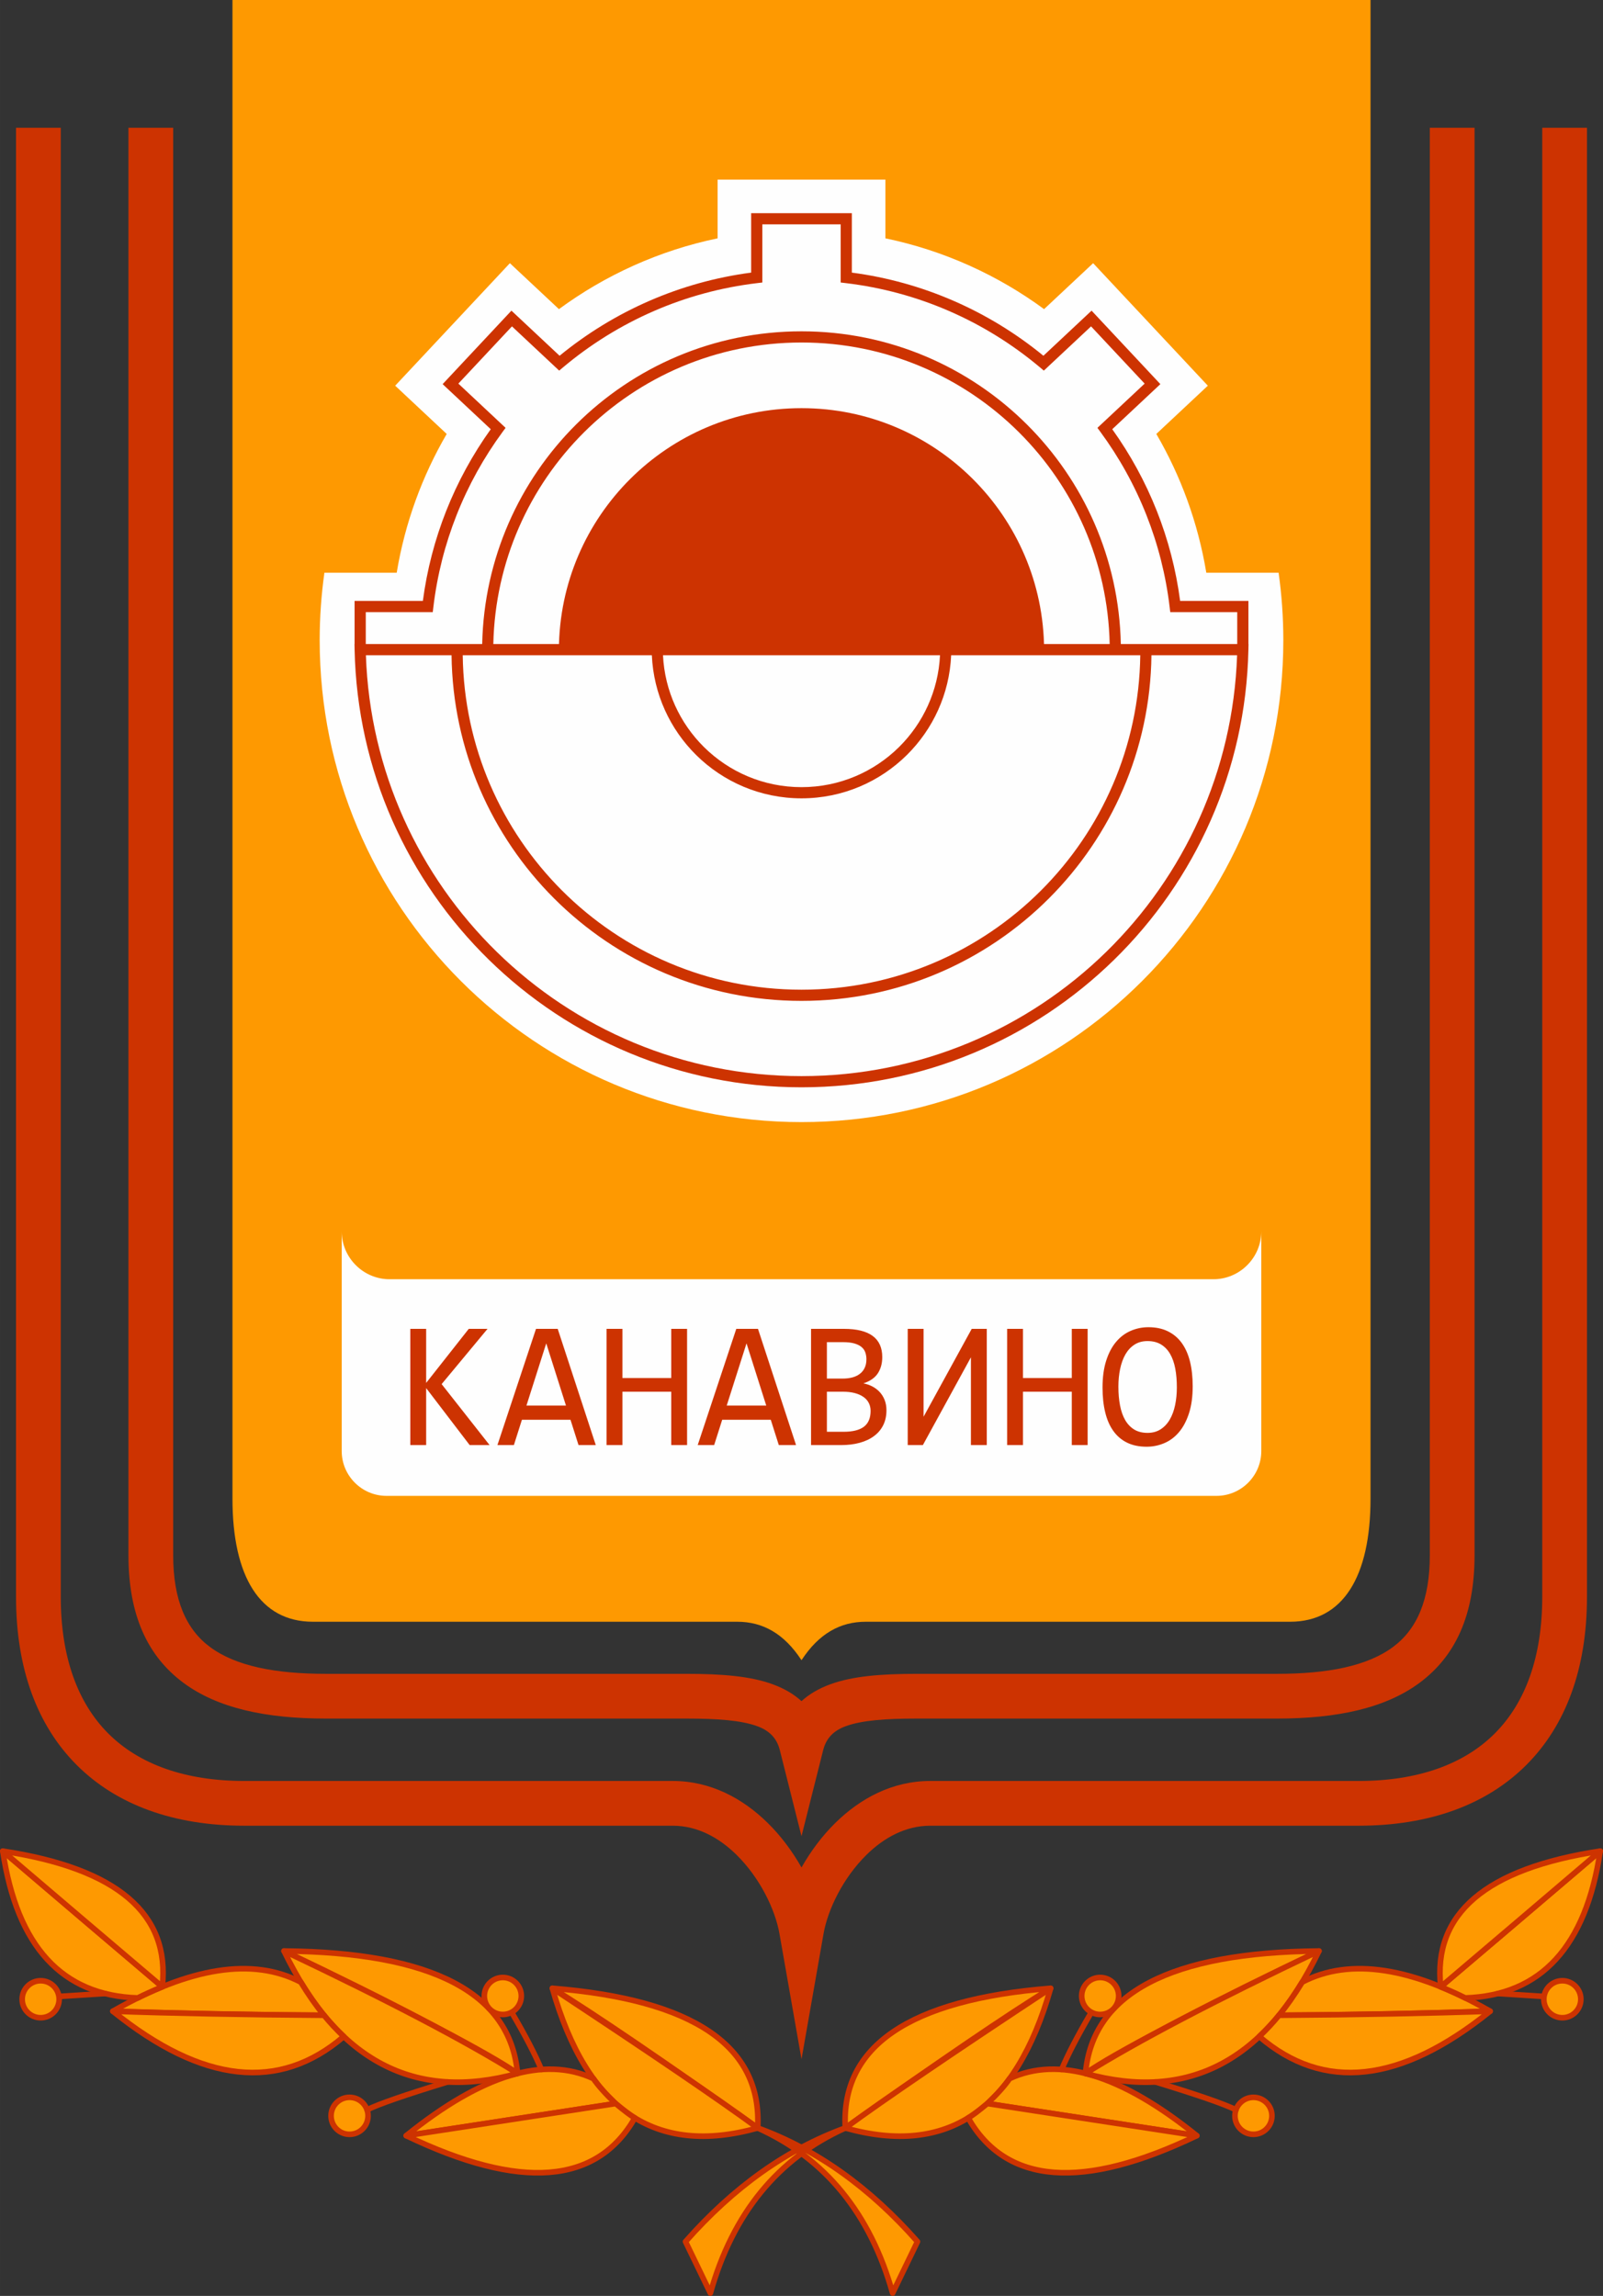 <?xml version="1.0" encoding="UTF-8"?>
<!DOCTYPE svg PUBLIC "-//W3C//DTD SVG 1.1//EN" "http://www.w3.org/Graphics/SVG/1.1/DTD/svg11.dtd">
<!-- Creator: CorelDRAW -->
<svg xmlns="http://www.w3.org/2000/svg" xml:space="preserve" width="143.348mm" height="205.266mm" version="1.1" style="shape-rendering:geometricPrecision; text-rendering:geometricPrecision; image-rendering:optimizeQuality; fill-rule:evenodd; clip-rule:evenodd"
viewBox="0 0 14320.53 20506.2"
 xmlns:xlink="http://www.w3.org/1999/xlink"
 xmlns:xodm="http://www.corel.com/coreldraw/odm/2003">
 <rect x="0" y="0" width="14320.53" height="20506.2" fill="#333333" stroke="none"/>
 <defs>
  <style type="text/css">
   <![CDATA[
    .str0 {stroke:#CD3301;stroke-width:49.95;stroke-linecap:round;stroke-linejoin:round;stroke-miterlimit:22.926}
    .str4 {stroke:#CD3301;stroke-width:49.95;stroke-linecap:round;stroke-linejoin:round;stroke-miterlimit:22.926}
    .str1 {stroke:#CD3301;stroke-width:49.95;stroke-linecap:round;stroke-linejoin:round;stroke-miterlimit:22.926}
    .str2 {stroke:#CD3301;stroke-width:49.95;stroke-linecap:round;stroke-linejoin:round;stroke-miterlimit:22.926}
    .str3 {stroke:#CD3301;stroke-width:49.95;stroke-linecap:round;stroke-linejoin:round;stroke-miterlimit:22.926}
    .str5 {stroke:#CD3301;stroke-width:49.95;stroke-linecap:round;stroke-linejoin:round;stroke-miterlimit:22.926}
    .str6 {stroke:#CD3301;stroke-width:49.95;stroke-linecap:round;stroke-linejoin:round;stroke-miterlimit:22.926}
    .str7 {stroke:#CD3301;stroke-width:49.95;stroke-linecap:round;stroke-linejoin:round;stroke-miterlimit:22.926}
    .fil4 {fill:none}
    .fil2 {fill:#FEFEFE}
    .fil3 {fill:#CD3301}
    .fil0 {fill:#FE9901}
    .fil1 {fill:#CD3301;fill-rule:nonzero}
   ]]>
  </style>
 </defs>
 <g id="Слой_x0020_1">
  <path class="fil0" d="M2076.8 0l0 13385.19c0,696.37 245.53,1099.59 718.94,1099.59l3790.35 0c227.75,0 418.96,105.57 574.17,343.63 155.21,-238.05 346.42,-343.63 574.17,-343.63l3790.35 0c473.42,0 718.94,-403.22 718.94,-1099.59l0 -13385.19 -10166.93 0z"/>
  <path class="fil1" d="M1547.18 1140.96l0 12750.83c0,396.84 114.57,659.54 328.7,818.41 229.02,169.91 581.08,239.96 1036.28,239.96l3219.42 0c319.19,0 574.44,20.67 772.18,93.52 101.43,37.37 186.9,86.53 256.5,150.45 69.6,-63.92 155.08,-113.08 256.5,-150.45 197.74,-72.85 452.99,-93.52 772.18,-93.52l3219.42 0c455.2,0 807.26,-70.05 1036.28,-239.96 214.14,-158.86 328.7,-421.57 328.7,-818.41l0 -12750.83 399.6 0 0 12750.83c0,534.68 -171.14,901.09 -491.04,1138.41 -305,226.27 -735.36,319.56 -1273.54,319.56l-3219.42 0c-276.35,0 -489.89,15.14 -634.82,68.54 -106.18,39.13 -172.94,104.87 -200.31,213.55l-193.56 768.5 -193.56 -768.5c-27.37,-108.68 -94.13,-174.42 -200.31,-213.55 -144.93,-53.4 -358.47,-68.54 -634.82,-68.54l-3219.42 0c-538.18,0 -968.55,-93.29 -1273.54,-319.56 -319.9,-237.31 -491.04,-603.73 -491.04,-1138.41l0 -12750.83 399.6 0zm12630.23 0l0 13121.18c0,645.97 -191.83,1151.04 -540.34,1500.5 -356.59,357.56 -868.63,543.94 -1499.08,543.94l-3827.36 0c-220.86,0 -414.76,107.58 -569.09,259.36 -210.28,206.79 -346.37,488.79 -384.58,706.47l-196.68 1120.23 -196.68 -1120.23c-38.21,-217.67 -174.3,-499.67 -384.58,-706.47 -154.34,-151.78 -348.23,-259.36 -569.09,-259.36l-3827.36 0c-630.45,0 -1142.49,-186.37 -1499.08,-543.94 -348.51,-349.45 -540.34,-854.53 -540.34,-1500.5l0 -13121.18 399.6 0 0 13121.18c0,535.73 150.27,945.77 423.28,1219.52 278.82,279.58 694.33,425.32 1216.54,425.32l3827.36 0c338,0 625.42,155.49 848.5,374.87 120.12,118.13 221.63,256.04 301.86,397.87 80.23,-141.84 181.74,-279.74 301.86,-397.87 223.08,-219.38 510.49,-374.87 848.5,-374.87l3827.36 0c522.21,0 937.72,-145.74 1216.54,-425.32 273.01,-273.75 423.28,-683.79 423.28,-1219.52l0 -13121.18 399.6 0z"/>
  <path class="fil2" d="M10840.03 11425.66l-7359.52 0c-235.29,0 -427.78,-192.5 -427.78,-427.78l0 1963.02c0,219.78 179.82,399.6 399.6,399.6l7415.88 0c219.78,0 399.6,-179.82 399.6,-399.6l0 -1963.02c0,235.29 -192.5,427.78 -427.78,427.78z"/>
  <path class="fil1" d="M4373.82 12906.94l-177.88 0 -388.86 -508.99 0 508.99 -141.55 0 0 -1038.05 141.55 0 0 482.96 380.72 -482.96 167.59 0 -410.01 493.54 428.44 544.51zm948.57 0l-154.03 0 -71.86 -226.16 -433.88 0 -71.86 226.16 -146.97 0 344.66 -1038.05 193.89 0 340.05 1038.05zm-266.3 -353.07l-176.25 -555.63 -176.8 555.63 353.06 0zm1081.98 353.07l-141.55 0 0 -476.72 -436.05 0 0 476.72 -141.55 0 0 -1038.05 141.55 0 0 439.3 436.05 0 0 -439.3 141.55 0 0 1038.05zm973.51 0l-154.03 0 -71.86 -226.16 -433.88 0 -71.86 226.16 -146.97 0 344.66 -1038.05 193.89 0 340.05 1038.05zm-266.3 -353.07l-176.25 -555.63 -176.8 555.63 353.06 0zm1073.85 42.58c0,49.62 -9.49,93.83 -28.75,132.33 -18.98,38.24 -46.09,70.78 -81.62,97.08 -35.25,26.57 -77.82,46.64 -127.99,60.47 -49.9,13.83 -105.49,20.61 -166.77,20.61l-268.45 0 0 -1038.05 293.41 0c228.59,0 342.76,84.07 342.76,252.46 0,56.13 -13.29,104.41 -39.59,144.81 -26.3,40.14 -69.42,69.97 -129.08,89.76 27.93,5.15 54.24,14.11 79.18,26.84 24.68,12.75 46.64,29.29 65.62,49.36 18.71,20.06 33.9,43.93 44.75,71.31 11.12,27.66 16.54,58.58 16.54,93.02zm-178.97 -456.12c0,-21.15 -3.26,-41.21 -9.49,-59.92 -6.24,-18.99 -17.36,-34.99 -33.09,-48.54 -15.72,-13.56 -37.15,-24.41 -63.73,-32.27 -26.84,-7.87 -60.74,-11.94 -101.69,-11.94l-145.08 0 0 325.41 140.19 0c32.28,0 61.29,-3.53 87.05,-10.3 26.03,-7.05 48.53,-17.63 66.97,-32 18.71,-14.11 33.36,-32 43.39,-53.7 10.31,-21.42 15.46,-46.91 15.46,-76.74zm37.41 461c0,-26.58 -5.69,-50.44 -16.8,-71.6 -11.12,-21.42 -27.12,-39.31 -48.54,-53.69 -21.16,-14.65 -46.91,-26.03 -77.28,-33.9 -30.65,-7.86 -64.82,-11.93 -103.05,-11.93l-144.81 0 0 357.94 149.41 0c81.36,0 141.56,-15.18 181.42,-45.28 39.86,-30.37 59.65,-77.55 59.65,-141.55zm473.2 -732.44l0 784.77 430.08 -784.77 134.51 0 0 1038.05 -141.56 0 0 -783.96 -429.26 783.96 -135.32 0 0 -1038.05 141.55 0zm1465.69 1038.05l-141.55 0 0 -476.72 -436.05 0 0 476.72 -141.55 0 0 -1038.05 141.55 0 0 439.3 436.05 0 0 -439.3 141.55 0 0 1038.05zm938.53 -525.81c0,93.29 -11.12,173.83 -33.08,241.62 -21.97,67.79 -51.53,123.93 -88.94,168.12 -37.15,44.21 -80.81,77.01 -130.98,98.44 -49.9,21.42 -102.78,32.27 -158.36,32.27 -66.71,0 -125.02,-11.94 -174.37,-36.06 -49.62,-24.14 -90.57,-59.12 -123.11,-104.68 -32.55,-45.55 -56.95,-100.88 -72.68,-166.5 -16,-65.34 -23.87,-139.11 -23.87,-221.27 0,-92.2 10.85,-172.2 32.55,-239.99 21.69,-67.79 51.25,-123.93 88.67,-168.12 37.14,-44.21 80.81,-77.01 130.7,-98.44 49.63,-21.42 102.24,-32.27 157.82,-32.27 66.71,0 125.02,12.21 174.37,36.61 49.62,24.41 90.84,59.11 123.65,104.4 32.82,45.28 57.22,100.61 73.5,165.69 15.99,65.35 24.13,138.57 24.13,220.19zm-141.55 10.04c0,-61.02 -4.61,-116.87 -14.1,-167.31 -9.49,-50.71 -24.96,-94.1 -45.83,-130.71 -21.15,-36.6 -48.26,-64.81 -81.62,-85.15 -33.36,-20.07 -73.49,-30.1 -120.4,-30.1 -45.28,0 -84.61,10.85 -117.14,32.27 -32.82,21.43 -59.66,50.44 -80.81,87.32 -20.88,36.87 -36.61,79.99 -46.91,129.62 -10.31,49.35 -15.46,101.96 -15.46,157.54 0,61.56 4.89,117.42 14.65,168.13 9.76,50.71 24.96,94.1 45.83,130.43 20.88,36.06 47.72,64.27 80.53,84.61 33.09,20.07 72.95,30.1 119.32,30.1 45.55,0 84.61,-10.85 117.68,-32.27 32.82,-21.43 60.2,-50.44 81.36,-87.32 21.42,-36.87 37.14,-79.72 47.45,-129.07 10.3,-49.35 15.45,-101.96 15.45,-158.09z"/>
  <path class="fil2" d="M10776.49 5115.13l646.01 0c27.6,196.95 42.2,398.07 42.2,602.64 0,2377.27 -1927.16,4304.43 -4304.43,4304.43 -2377.27,0 -4304.43,-1927.16 -4304.43,-4304.43 0,-204.57 14.6,-405.69 42.2,-602.64l646.01 0c73.67,-445.32 227.74,-863.44 446.55,-1239.23l-460.25 -431.01 1024.68 -1094.2 438.26 410.42c414.65,-304.53 895.71,-523.91 1417.44,-632.38l0 -524.54 1499.08 0 0 524.5c521.77,108.42 1002.81,327.88 1417.5,632.39l438.23 -410.39 1024.68 1094.2 -460.16 430.93c218.82,375.76 372.77,793.99 446.44,1239.31z"/>
  <path class="fil1" d="M11152.62 5803.34c-22.83,1084.27 -477.64,2062.21 -1199.23,2768.51 -720.21,704.96 -1705.99,1139.55 -2793.12,1139.55 -1087.13,0 -2072.91,-434.59 -2793.12,-1139.55 -721.58,-706.3 -1176.4,-1684.23 -1199.23,-2768.51l-0.02 -0.98 -0.18 0 0 -8.54 -0.87 -41.41 0.87 0 0 -384.96 609.95 0c36.9,-280.03 107.75,-549.33 208.26,-803.58 103,-260.55 237.31,-505.54 398.28,-730.3l-429.9 -402.58 614.62 -656.32 430.17 402.85c242.72,-198.91 513.37,-365.09 805.17,-491.65 284.38,-123.36 588.52,-209.12 906.15,-250.98l0 -530.99 899.68 0 0 530.99c317.62,41.86 621.79,127.62 906.17,250.98 291.79,126.56 562.45,292.73 805.17,491.65l430.18 -402.85 614.62 656.32 -429.91 402.59c160.97,224.77 295.29,469.75 398.27,730.29 100.51,254.25 171.36,523.55 208.26,803.58l609.95 0 0 384.96 0.87 0 -0.87 41.41 0 8.54 -0.18 0 -0.02 0.98zm-3992.35 1227.22c340.36,0 648.54,-137.11 872.29,-359.05 213.03,-211.3 349.72,-499.39 365.11,-819.2l-2474.8 0c15.38,319.8 152.08,607.9 365.11,819.2 223.75,221.94 531.93,359.05 872.29,359.05zm942.54 -288.42c-241.99,240.03 -575.02,388.32 -942.54,388.32 -367.52,0 -700.55,-148.29 -942.54,-388.32 -231.09,-229.22 -378.99,-542.28 -394.47,-889.82l-1516.52 0 -172.93 0c10.46,820.17 347.14,1561.73 886.24,2100.82 547.73,547.73 1304.41,886.51 2140.22,886.51 835.81,0 1592.5,-338.78 2140.22,-886.51 539.09,-539.09 875.78,-1280.65 886.24,-2100.82l-172.93 0 -1516.52 0c-15.47,347.54 -163.38,660.6 -394.47,889.82zm-942.54 -3782.9c785.92,0 1497.7,317.87 2013.82,832.06 505.29,503.41 822.87,1195.14 838.87,1961.11l1039.97 0 0 -285.06 -598.42 0 -5.22 -44.1c-34.04,-287.04 -104.83,-562.91 -207.53,-822.7 -105.46,-266.76 -244.43,-516.43 -411.67,-743.72l-26.1 -35.46 421.8 -395 -478.74 -511.22 -421.87 395.06 -33.75 -28.39c-244.01,-205.29 -518.04,-376.04 -814.55,-504.64 -288.16,-125 -598,-210.23 -922.55,-248.69l-44.1 -5.22 0 -519.46 -699.87 0 0 519.46 -44.1 5.22c-324.56,38.46 -634.37,123.7 -922.53,248.69 -296.51,128.6 -570.53,299.36 -814.55,504.64l-33.75 28.39 -421.86 -395.06 -478.74 511.22 421.79 394.99 -26.1 35.46c-167.24,227.29 -306.23,476.97 -411.68,743.73 -102.71,259.79 -173.5,535.66 -207.53,822.7l-5.22 44.1 -598.42 0 0 285.06 1039.97 0c15.99,-765.97 333.58,-1457.7 838.87,-1961.11 516.12,-514.19 1227.9,-832.06 2013.82,-832.06zm1943.57 902.69c-497.96,-496.11 -1184.9,-802.79 -1943.57,-802.79 -758.67,0 -1445.6,306.68 -1943.57,802.79 -487.29,485.48 -793.72,1152.26 -809.6,1890.48l1414.44 0 2677.46 0 1414.44 0c-15.88,-738.22 -322.32,-1405 -809.6,-1890.48zm1182.8 1990.38c-10.47,847.75 -358.33,1614.26 -915.52,2171.45 -565.81,565.81 -1347.47,915.78 -2210.85,915.78 -863.38,0 -1645.04,-349.97 -2210.85,-915.78 -557.19,-557.19 -905.05,-1323.7 -915.52,-2171.45l-765.07 0c35.19,1036.72 475.74,1970.74 1168.17,2648.51 701.97,687.1 1663.08,1110.68 2723.27,1110.68 1060.2,0 2021.3,-423.58 2723.27,-1110.68 692.43,-677.77 1132.97,-1611.79 1168.17,-2648.51l-765.07 0z"/>
  <path class="fil3" d="M7160.27 3645.51c1193.49,0 2161.58,964.7 2167.27,2156.84l-4334.55 0c5.69,-1192.14 973.78,-2156.84 2167.27,-2156.84z"/>
  <g id="_1845256660960">
   <g>
    <path class="fil0 str0" d="M6124.13 20021.31c429.93,-487.27 905.71,-825.6 1427.33,-1015 -602.88,271.45 -1004.65,763.09 -1205.3,1474.92 -148.02,-306.61 -222.03,-459.92 -222.03,-459.92z"/>
    <path class="fil0 str0" d="M9385.85 17758.71c-1262.33,101.42 -1873.8,517.29 -1834.4,1247.6 846.83,-601.1 1458.29,-1016.97 1834.4,-1247.6z"/>
    <path class="fil0 str0" d="M9385.85 17758.71c-309.64,1088.36 -921.1,1504.22 -1834.4,1247.6 349.04,-255.67 960.51,-671.53 1834.4,-1247.6z"/>
    <path class="fil0 str0" d="M9019.19 18565.66c-41.06,60.67 -107.25,134.86 -198.58,222.56 1247.33,191.2 1870.99,286.79 1870.99,286.79 -675.7,-545.08 -1233.16,-714.86 -1672.41,-509.35z"/>
    <path class="fil0 str0" d="M8820.61 18788.22c708.62,108.62 1332.27,204.22 1870.99,286.79 -1021.29,489.44 -1702.15,436.63 -2042.55,-158.47 29.72,-15.75 86.9,-58.52 171.56,-128.32z"/>
    <path class="fil0 str0" d="M11783.25 17425.64c-1327.23,12.02 -2022.59,376.64 -2086.08,1093.84 246.94,-174.16 942.31,-538.76 2086.08,-1093.84z"/>
    <path class="fil0 str0" d="M9697.16 18519.48c916.66,253.78 1612.02,-110.84 2086.08,-1093.84 -928.98,441.3 -1624.33,805.91 -2086.08,1093.84z"/>
    <path class="fil4 str0" d="M9483.95 18484.14c56.07,-133.97 143.2,-301.78 261.38,-503.44"/>
    <circle class="fil0 str1" cx="9828.58" cy="17827.4" r="165.21"/>
    <circle class="fil0 str2" cx="11197.76" cy="18897.9" r="165.21"/>
    <path class="fil4 str0" d="M10322.54 18595.14c374.75,114.25 614.43,197.15 719.05,248.73"/>
    <path class="fil0 str0" d="M11426.04 17999.65c570.35,-2 1199.11,-14.04 1886.25,-36.12 -691.51,-395.57 -1251.16,-482.18 -1678.94,-259.84 -69.83,114.55 -138.93,213.21 -207.31,295.97z"/>
    <path class="fil0 str0" d="M11426.04 17999.65c719.95,-5.13 1348.71,-17.18 1886.25,-36.12 -800.12,645.1 -1487.68,720.36 -2062.66,225.78 64.18,-60.68 122.98,-123.9 176.4,-189.65z"/>
    <path class="fil0 str0" d="M12870.77 17745.57c86.97,36.26 160.09,69.35 219.36,99.25 676,-22.01 1077.81,-459.1 1205.43,-1311.29 -628.8,536.03 -1103.73,940.03 -1424.79,1212.03z"/>
    <path class="fil0 str0" d="M14295.56 16533.53c-1021.39,154.91 -1496.32,558.92 -1424.79,1212.03 461.11,-391.15 936.04,-795.16 1424.79,-1212.03z"/>
    <path class="fil4 str0" d="M13381.79 17805.41c272.61,17.29 408.91,25.94 408.91,25.94"/>
    <circle class="fil0 str3" cx="13957.28" cy="17856.48" r="165.21"/>
   </g>
   <g>
    <path class="fil0 str4" d="M8196.41 20021.31c-429.93,-487.27 -905.71,-825.6 -1427.33,-1015 602.88,271.45 1004.65,763.09 1205.3,1474.92 148.02,-306.61 222.03,-459.92 222.03,-459.92z"/>
    <path class="fil0 str4" d="M4934.68 17758.71c1262.33,101.42 1873.8,517.29 1834.4,1247.6 -846.83,-601.1 -1458.29,-1016.97 -1834.4,-1247.6z"/>
    <path class="fil0 str4" d="M4934.68 17758.71c309.64,1088.36 921.1,1504.22 1834.4,1247.6 -349.04,-255.67 -960.51,-671.53 -1834.4,-1247.6z"/>
    <path class="fil0 str4" d="M5301.35 18565.66c41.06,60.67 107.25,134.86 198.58,222.56 -1247.33,191.2 -1870.99,286.79 -1870.99,286.79 675.7,-545.08 1233.16,-714.86 1672.41,-509.35z"/>
    <path class="fil0 str4" d="M5499.93 18788.22c-708.62,108.62 -1332.27,204.22 -1870.99,286.79 1021.29,489.44 1702.15,436.63 2042.55,-158.47 -29.72,-15.75 -86.9,-58.52 -171.56,-128.32z"/>
    <path class="fil0 str4" d="M2537.29 17425.64c1327.23,12.02 2022.59,376.64 2086.08,1093.84 -246.94,-174.16 -942.31,-538.76 -2086.08,-1093.84z"/>
    <path class="fil0 str4" d="M4623.37 18519.48c-916.66,253.78 -1612.02,-110.84 -2086.08,-1093.84 928.98,441.3 1624.33,805.91 2086.08,1093.84z"/>
    <path class="fil4 str4" d="M4836.59 18484.14c-56.07,-133.97 -143.2,-301.78 -261.38,-503.44"/>
    <circle class="fil0 str5" cx="4491.95" cy="17827.4" r="165.21"/>
    <circle class="fil0 str6" cx="3122.77" cy="18897.9" r="165.21"/>
    <path class="fil4 str4" d="M3997.99 18595.14c-374.75,114.25 -614.43,197.15 -719.05,248.73"/>
    <path class="fil0 str4" d="M2894.49 17999.65c-570.35,-2 -1199.11,-14.04 -1886.25,-36.12 691.51,-395.57 1251.16,-482.18 1678.94,-259.84 69.83,114.55 138.93,213.21 207.31,295.97z"/>
    <path class="fil0 str4" d="M2894.49 17999.65c-719.95,-5.13 -1348.71,-17.18 -1886.25,-36.12 800.12,645.1 1487.68,720.36 2062.66,225.78 -64.18,-60.68 -122.98,-123.9 -176.4,-189.65z"/>
    <path class="fil0 str4" d="M1449.77 17745.57c-86.97,36.26 -160.09,69.35 -219.36,99.25 -676,-22.01 -1077.81,-459.1 -1205.43,-1311.29 628.8,536.03 1103.73,940.03 1424.79,1212.03z"/>
    <path class="fil0 str4" d="M24.98 16533.53c1021.39,154.91 1496.32,558.92 1424.79,1212.03 -461.11,-391.15 -936.04,-795.16 -1424.79,-1212.03z"/>
    <path class="fil4 str4" d="M938.75 17805.41c-272.61,17.29 -408.91,25.94 -408.91,25.94"/>
    <circle class="fil0 str7" cx="363.26" cy="17856.48" r="165.21"/>
   </g>
  </g>
 </g>
</svg>
